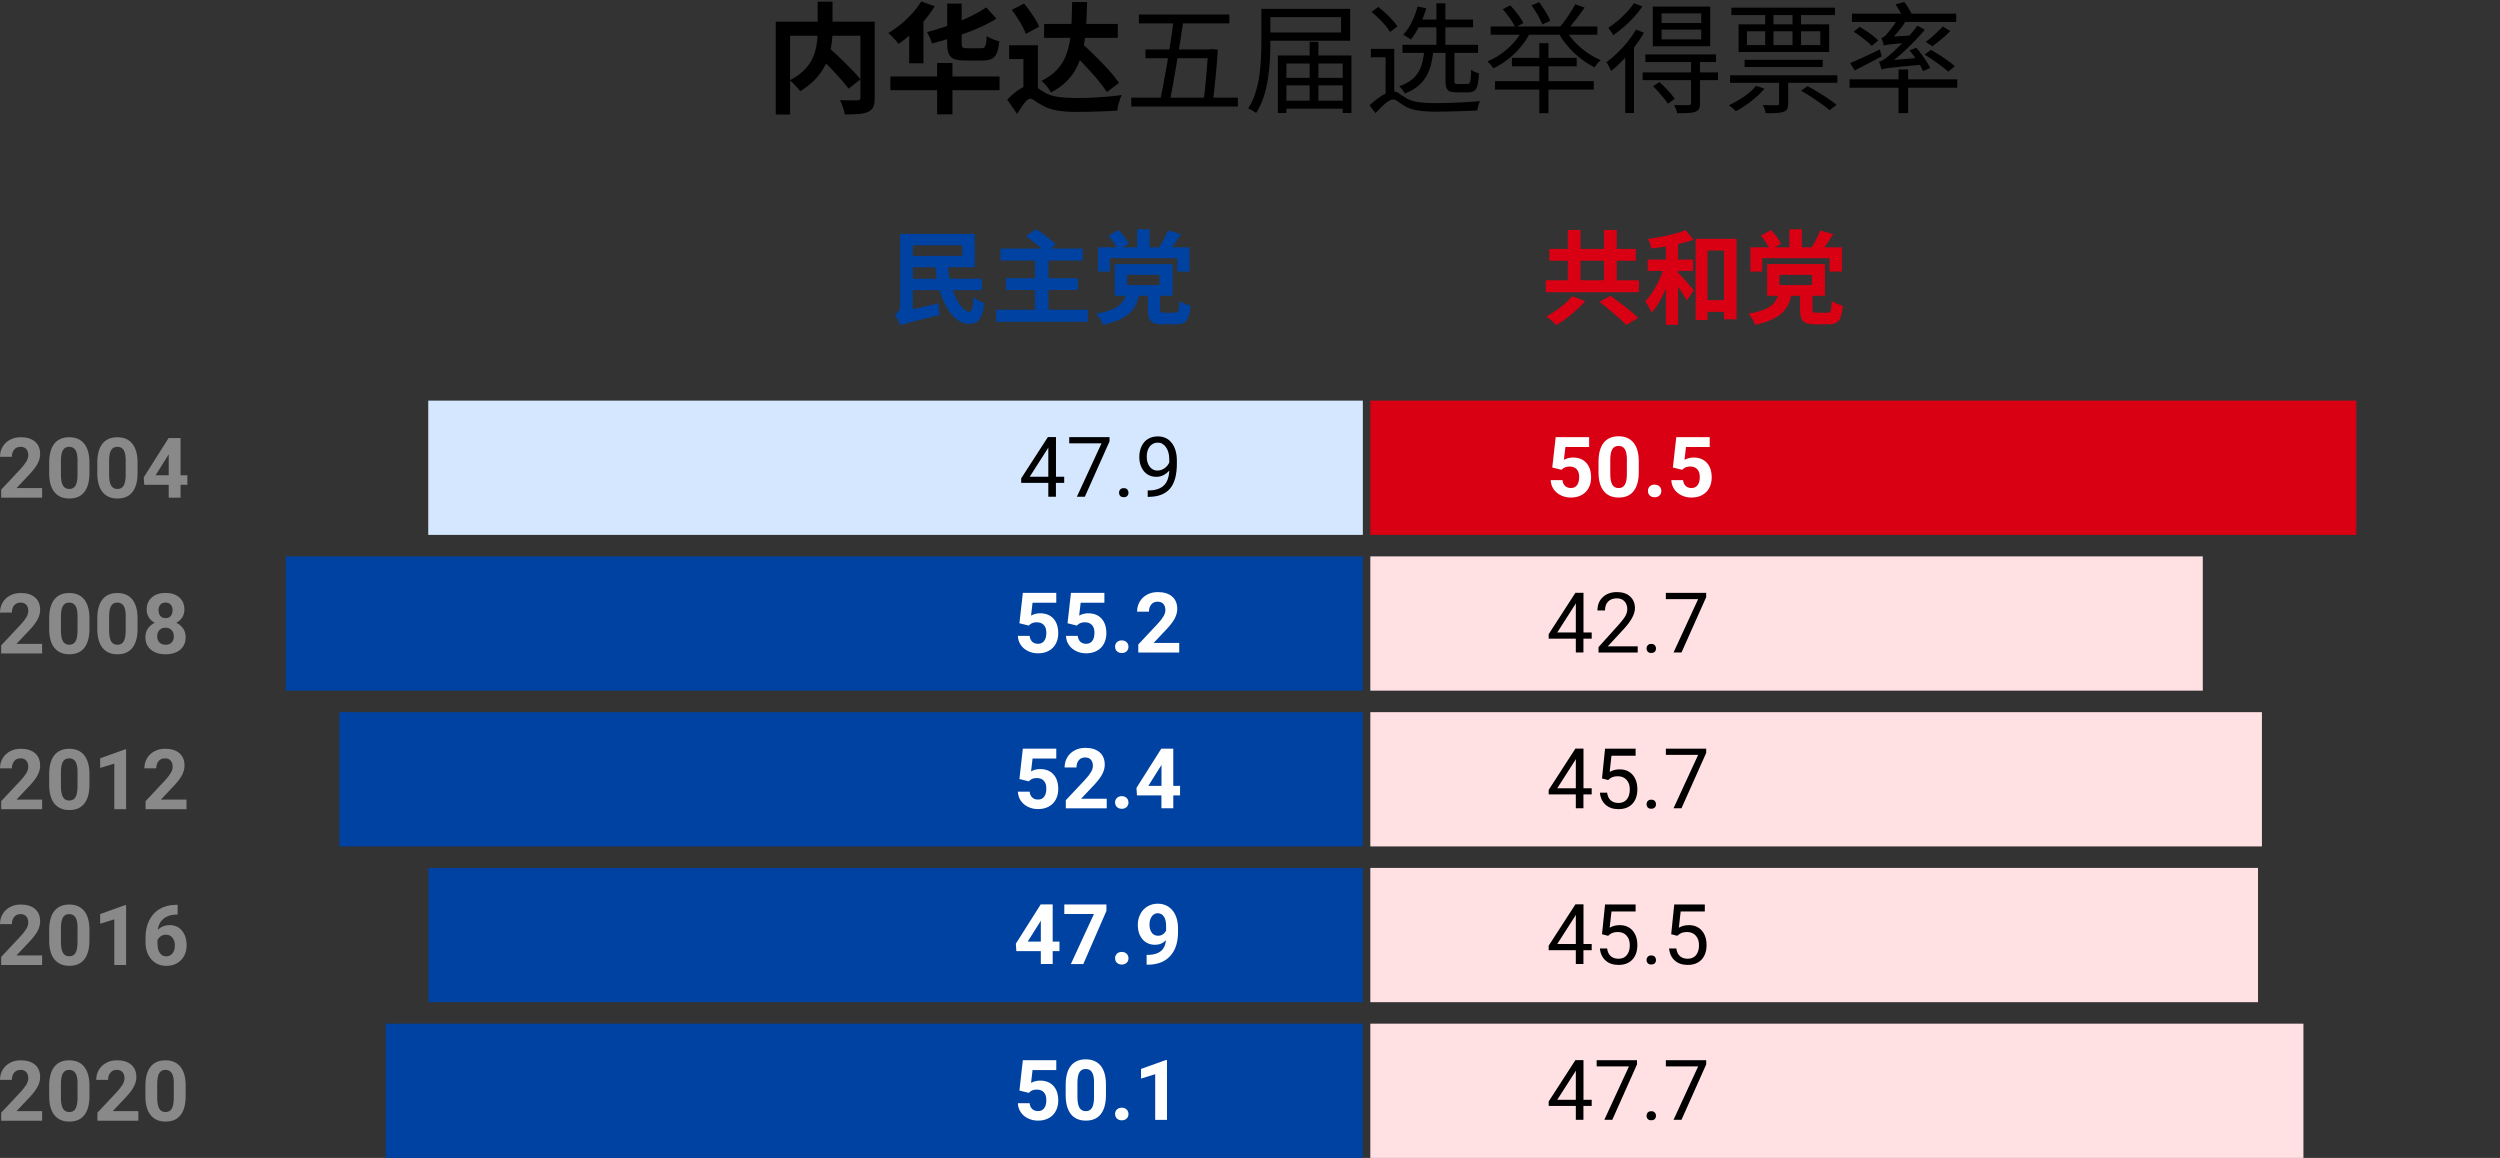 <?xml version="1.0" encoding="UTF-8"?>
<svg id="Layer_1" xmlns="http://www.w3.org/2000/svg" viewBox="0 0 417.29 193.28">
  <rect x="0" y="0" width="417.29" height="193.28" fill="#333333" stroke="none"/>
  <defs>
    <style>
      .cls-1 {
        fill: #d90013;
      }

      .cls-2 {
        fill: #ffe0e3;
      }

      .cls-3 {
        fill: #0042a1;
      }

      .cls-4 {
        fill: #d5e6ff;
      }

      .cls-5 {
        fill: #fff;
      }

      .cls-6 {
        fill: #898989;
      }
    </style>
  </defs>
  <g id="Nevada">
    <g id="democrat">
      <rect id="_x32_020" class="cls-3" x="64.38" y="170.87" width="163.09" height="22.41"/>
      <rect id="_x32_016" class="cls-3" x="71.52" y="144.87" width="155.96" height="22.41"/>
      <rect id="_x32_012" class="cls-3" x="56.64" y="118.87" width="170.84" height="22.41"/>
      <rect id="_x32_008" class="cls-3" x="47.71" y="92.87" width="179.77" height="22.41"/>
      <rect id="_x32_004" class="cls-4" x="71.48" y="66.87" width="156" height="22.41"/>
      <g>
        <path d="M176.25,79.57h1.38v1.03h-1.38v2.31h-1.27v-2.31h-4.53v-.75l4.46-6.9h1.35v6.61ZM171.88,79.57h3.1v-4.88l-.15.27-2.95,4.61Z"/>
        <path d="M185.2,73.67l-4.12,9.24h-1.33l4.11-8.91h-5.39v-1.04h6.73v.71Z"/>
        <path d="M186.79,82.25c0-.22.06-.4.2-.55.13-.15.32-.22.58-.22s.46.07.59.22c.13.15.2.33.2.55s-.07.39-.2.53c-.13.14-.33.21-.59.21s-.46-.07-.58-.21c-.13-.14-.2-.32-.2-.53Z"/>
        <path d="M195.17,78.54c-.26.31-.58.57-.95.76-.37.19-.77.29-1.21.29-.57,0-1.07-.14-1.5-.42-.43-.28-.75-.68-.99-1.19s-.35-1.08-.35-1.7c0-.67.13-1.26.38-1.8.25-.53.61-.94,1.08-1.22s1.01-.42,1.63-.42c.98,0,1.76.37,2.33,1.1.57.74.85,1.74.85,3.01v.37c0,1.94-.38,3.35-1.15,4.24s-1.92,1.35-3.47,1.37h-.25v-1.07h.27c1.04-.02,1.85-.29,2.41-.82.56-.52.87-1.36.92-2.49ZM193.22,78.54c.42,0,.81-.13,1.17-.39.36-.26.62-.58.78-.96v-.51c0-.83-.18-1.5-.54-2.02s-.82-.78-1.37-.78-1,.21-1.34.64-.51.99-.51,1.69.16,1.24.49,1.68c.33.44.76.66,1.31.66Z"/>
        <path class="cls-5" d="M170.16,104.02l.57-5.06h5.58v1.65h-3.96l-.25,2.14c.47-.25.97-.38,1.5-.38.95,0,1.69.29,2.23.88s.81,1.41.81,2.47c0,.64-.14,1.22-.41,1.73-.27.51-.66.9-1.17,1.18s-1.1.42-1.79.42c-.6,0-1.16-.12-1.67-.37s-.92-.59-1.22-1.03-.46-.95-.48-1.51h1.96c.04.41.19.74.43.97s.57.35.97.35c.45,0,.79-.16,1.03-.48s.36-.78.36-1.36-.14-1-.42-1.3-.67-.45-1.18-.45c-.47,0-.85.12-1.14.37l-.19.18-1.57-.39Z"/>
        <path class="cls-5" d="M178.19,104.02l.57-5.06h5.58v1.65h-3.96l-.25,2.14c.47-.25.97-.38,1.5-.38.95,0,1.69.29,2.23.88s.81,1.41.81,2.47c0,.64-.14,1.22-.41,1.73-.27.51-.66.9-1.17,1.18s-1.1.42-1.79.42c-.6,0-1.16-.12-1.67-.37s-.92-.59-1.22-1.03c-.3-.44-.46-.95-.48-1.51h1.96c.04.41.19.74.43.97.25.23.57.35.97.35.45,0,.79-.16,1.03-.48s.36-.78.36-1.36-.14-1-.42-1.3-.67-.45-1.18-.45c-.47,0-.85.12-1.14.37l-.19.18-1.57-.39Z"/>
        <path class="cls-5" d="M186.12,107.95c0-.31.11-.57.32-.77.21-.2.48-.29.8-.29s.59.1.8.29c.21.2.32.45.32.77s-.1.56-.31.76-.48.29-.81.29-.59-.1-.8-.29-.31-.45-.31-.76Z"/>
        <path class="cls-5" d="M196.82,108.92h-6.82v-1.35l3.22-3.43c.44-.48.77-.9.98-1.26.21-.36.32-.7.32-1.03,0-.44-.11-.79-.33-1.04s-.54-.38-.96-.38c-.45,0-.8.15-1.06.46-.26.31-.39.71-.39,1.21h-1.98c0-.61.14-1.16.43-1.66.29-.5.7-.89,1.23-1.18s1.13-.43,1.8-.43c1.03,0,1.82.25,2.39.74.57.49.85,1.19.85,2.08,0,.49-.13.99-.38,1.5s-.69,1.1-1.31,1.78l-2.26,2.39h4.28v1.59Z"/>
        <path class="cls-5" d="M170.16,130.02l.57-5.06h5.58v1.65h-3.96l-.25,2.14c.47-.25.97-.38,1.5-.38.95,0,1.69.29,2.23.88s.81,1.41.81,2.47c0,.64-.14,1.22-.41,1.73-.27.51-.66.9-1.17,1.18s-1.1.42-1.79.42c-.6,0-1.16-.12-1.67-.37s-.92-.59-1.22-1.03-.46-.95-.48-1.51h1.96c.04.41.19.74.43.97s.57.35.97.35c.45,0,.79-.16,1.03-.48s.36-.78.36-1.36-.14-1-.42-1.3-.67-.45-1.18-.45c-.47,0-.85.12-1.14.37l-.19.18-1.57-.39Z"/>
        <path class="cls-5" d="M184.72,134.92h-6.82v-1.35l3.22-3.43c.44-.48.77-.9.98-1.26.21-.36.32-.7.32-1.03,0-.44-.11-.79-.33-1.04s-.54-.38-.96-.38c-.45,0-.8.15-1.06.46-.26.31-.39.71-.39,1.21h-1.98c0-.61.14-1.16.43-1.66.29-.5.7-.89,1.23-1.18s1.13-.43,1.8-.43c1.03,0,1.82.25,2.39.74.57.49.85,1.19.85,2.08,0,.49-.13.99-.38,1.5s-.69,1.1-1.31,1.78l-2.26,2.39h4.28v1.59Z"/>
        <path class="cls-5" d="M186.12,133.95c0-.31.11-.57.32-.77.21-.2.48-.29.8-.29s.59.1.8.29c.21.2.32.45.32.77s-.1.56-.31.76-.48.29-.81.29-.59-.1-.8-.29-.31-.45-.31-.76Z"/>
        <path class="cls-5" d="M195.84,131.17h1.13v1.59h-1.13v2.15h-1.98v-2.15h-4.08l-.09-1.24,4.15-6.56h2v6.21ZM191.67,131.17h2.2v-3.51l-.13.23-2.07,3.29Z"/>
        <path class="cls-5" d="M175.71,157.17h1.13v1.59h-1.13v2.15h-1.98v-2.15h-4.08l-.09-1.24,4.15-6.56h2v6.21ZM171.53,157.17h2.2v-3.51l-.13.23-2.07,3.29Z"/>
        <path class="cls-5" d="M184.67,152.07l-3.85,8.85h-2.08l3.86-8.36h-4.95v-1.59h7.03v1.1Z"/>
        <path class="cls-5" d="M186.12,159.95c0-.31.11-.57.32-.77.21-.2.48-.29.8-.29s.59.1.8.29c.21.2.32.45.32.77s-.1.56-.31.76-.48.29-.81.29-.59-.1-.8-.29-.31-.45-.31-.76Z"/>
        <path class="cls-5" d="M194.62,156.94c-.51.51-1.12.76-1.8.76-.88,0-1.58-.3-2.11-.91s-.79-1.42-.79-2.44c0-.65.14-1.25.43-1.79.28-.54.68-.97,1.19-1.27s1.08-.45,1.72-.45,1.24.16,1.75.49.91.8,1.19,1.42.43,1.32.43,2.11v.73c0,1.66-.41,2.96-1.24,3.91s-1.99,1.45-3.51,1.52h-.49s0-1.64,0-1.64h.44c1.72-.08,2.65-.89,2.79-2.43ZM193.3,156.19c.32,0,.59-.08.82-.25.23-.16.4-.36.52-.59v-.81c0-.67-.13-1.19-.38-1.56s-.6-.55-1.03-.55c-.4,0-.72.18-.98.54s-.38.82-.38,1.36.12.99.37,1.34c.25.35.6.52,1.05.52Z"/>
        <path class="cls-5" d="M170.16,182.02l.57-5.06h5.58v1.65h-3.96l-.25,2.14c.47-.25.97-.38,1.5-.38.95,0,1.69.29,2.23.88s.81,1.41.81,2.47c0,.64-.14,1.22-.41,1.73-.27.51-.66.9-1.17,1.18-.51.28-1.1.42-1.79.42-.6,0-1.16-.12-1.67-.37-.52-.24-.92-.59-1.22-1.03-.3-.44-.46-.95-.48-1.51h1.96c.04.41.19.74.43.97s.57.35.97.35c.45,0,.79-.16,1.03-.48s.36-.78.36-1.36-.14-1-.42-1.3-.67-.45-1.18-.45c-.47,0-.85.12-1.14.37l-.19.18-1.57-.39Z"/>
        <path class="cls-5" d="M184.6,182.8c0,1.38-.29,2.43-.85,3.16-.57.73-1.4,1.09-2.5,1.09s-1.91-.36-2.49-1.07c-.57-.72-.87-1.74-.88-3.08v-1.83c0-1.39.29-2.44.86-3.17.58-.72,1.41-1.08,2.49-1.08s1.91.36,2.49,1.07.87,1.74.88,3.07v1.83ZM182.62,180.79c0-.83-.11-1.43-.34-1.8-.23-.38-.58-.56-1.06-.56s-.81.18-1.03.54c-.22.36-.34.92-.35,1.68v2.42c0,.81.11,1.42.33,1.81.22.39.58.59,1.06.59s.83-.19,1.05-.57.33-.96.33-1.74v-2.37Z"/>
        <path class="cls-5" d="M186.12,185.95c0-.31.11-.57.32-.77.21-.2.48-.29.8-.29s.59.1.8.29c.21.2.32.45.32.77s-.1.56-.31.76c-.21.19-.48.29-.81.29s-.59-.1-.8-.29c-.21-.19-.31-.45-.31-.76Z"/>
        <path class="cls-5" d="M194.8,186.92h-1.98v-7.62l-2.36.73v-1.61l4.12-1.48h.21v9.97Z"/>
      </g>
    </g>
    <g id="republican">
      <rect id="_x32_020-2" data-name="_x32_020" class="cls-2" x="228.72" y="170.87" width="155.75" height="22.41" transform="translate(613.2 364.15) rotate(-180)"/>
      <rect id="_x32_016-2" data-name="_x32_016" class="cls-2" x="228.72" y="144.87" width="148.17" height="22.41" transform="translate(605.62 312.15) rotate(-180)"/>
      <rect id="_x32_012-2" data-name="_x32_012" class="cls-2" x="228.72" y="118.87" width="148.82" height="22.41" transform="translate(606.27 260.15) rotate(-180)"/>
      <rect id="_x32_008-2" data-name="_x32_008" class="cls-2" x="228.72" y="92.87" width="138.95" height="22.41" transform="translate(596.4 208.15) rotate(-180)"/>
      <rect id="_x32_004-2" data-name="_x32_004" class="cls-1" x="228.72" y="66.87" width="164.57" height="22.41" transform="translate(622.02 156.15) rotate(-180)"/>
      <g>
        <path class="cls-5" d="M259.1,78.02l.57-5.06h5.58v1.65h-3.96l-.25,2.14c.47-.25.97-.38,1.5-.38.95,0,1.69.29,2.23.88s.81,1.41.81,2.47c0,.64-.14,1.22-.41,1.73-.27.51-.66.9-1.17,1.18s-1.1.42-1.79.42c-.6,0-1.16-.12-1.67-.37s-.92-.59-1.22-1.03c-.3-.44-.46-.95-.48-1.51h1.96c.04.41.19.74.43.97.25.23.57.35.97.35.45,0,.79-.16,1.03-.48s.36-.78.36-1.36-.14-1-.42-1.3-.67-.45-1.18-.45c-.47,0-.85.12-1.14.37l-.19.18-1.57-.39Z"/>
        <path class="cls-5" d="M273.54,78.8c0,1.38-.29,2.43-.85,3.16s-1.4,1.09-2.5,1.09-1.91-.36-2.49-1.07-.87-1.74-.88-3.08v-1.83c0-1.39.29-2.44.86-3.17.58-.72,1.41-1.08,2.49-1.08s1.91.36,2.49,1.07.87,1.74.88,3.07v1.83ZM271.56,76.79c0-.83-.11-1.43-.34-1.8-.23-.38-.58-.56-1.06-.56s-.81.18-1.03.54c-.22.36-.34.92-.35,1.68v2.42c0,.81.11,1.42.33,1.81.22.39.58.59,1.06.59s.83-.19,1.05-.57.33-.96.33-1.74v-2.37Z"/>
        <path class="cls-5" d="M275.06,81.95c0-.31.11-.57.32-.77.21-.2.48-.29.8-.29s.59.1.8.29c.21.2.32.45.32.77s-.1.56-.31.76-.48.29-.81.29-.59-.1-.8-.29-.31-.45-.31-.76Z"/>
        <path class="cls-5" d="M279.23,78.02l.57-5.06h5.58v1.65h-3.96l-.25,2.14c.47-.25.97-.38,1.5-.38.95,0,1.69.29,2.23.88s.81,1.41.81,2.47c0,.64-.14,1.22-.41,1.73-.27.51-.66.9-1.17,1.18s-1.1.42-1.79.42c-.6,0-1.16-.12-1.67-.37s-.92-.59-1.22-1.03c-.3-.44-.46-.95-.48-1.51h1.96c.04.41.19.74.43.97.25.23.57.35.97.35.45,0,.79-.16,1.03-.48s.36-.78.36-1.36-.14-1-.42-1.3-.67-.45-1.18-.45c-.47,0-.85.12-1.14.37l-.19.18-1.57-.39Z"/>
        <path d="M264.3,105.57h1.38v1.03h-1.38v2.31h-1.27v-2.31h-4.53v-.75l4.46-6.9h1.35v6.61ZM259.93,105.57h3.1v-4.88l-.15.27-2.95,4.61Z"/>
        <path d="M273.34,108.92h-6.52v-.91l3.45-3.83c.51-.58.86-1.05,1.06-1.41.19-.36.29-.74.29-1.12,0-.52-.16-.95-.47-1.28s-.73-.5-1.26-.5c-.63,0-1.12.18-1.47.54-.35.36-.52.86-.52,1.49h-1.26c0-.92.29-1.66.89-2.22.59-.56,1.38-.85,2.37-.85.92,0,1.66.24,2.19.73s.81,1.13.81,1.94c0,.98-.62,2.15-1.87,3.5l-2.67,2.89h5v1.03Z"/>
        <path d="M274.84,108.25c0-.22.06-.4.2-.55.13-.15.32-.22.58-.22s.46.07.59.22c.13.15.2.33.2.55s-.07.39-.2.53c-.13.14-.33.21-.59.21s-.46-.07-.58-.21c-.13-.14-.2-.32-.2-.53Z"/>
        <path d="M284.79,99.67l-4.12,9.24h-1.33l4.11-8.91h-5.39v-1.04h6.73v.71Z"/>
        <path d="M264.3,131.57h1.38v1.03h-1.38v2.31h-1.27v-2.31h-4.53v-.75l4.46-6.9h1.35v6.61ZM259.93,131.57h3.1v-4.88l-.15.27-2.95,4.61Z"/>
        <path d="M267.4,129.93l.51-4.96h5.1v1.17h-4.03l-.3,2.71c.49-.29,1.04-.43,1.66-.43.91,0,1.63.3,2.16.9s.8,1.41.8,2.43-.28,1.83-.83,2.42c-.55.59-1.33.89-2.32.89-.88,0-1.6-.24-2.15-.73s-.87-1.16-.95-2.02h1.2c.08.57.28,1,.61,1.29s.76.43,1.3.43c.59,0,1.05-.2,1.38-.6.33-.4.5-.95.5-1.66,0-.67-.18-1.2-.54-1.6-.36-.4-.84-.6-1.45-.6-.55,0-.98.12-1.3.36l-.33.27-1.01-.26Z"/>
        <path d="M274.84,134.25c0-.22.06-.4.2-.55.13-.15.32-.22.58-.22s.46.07.59.22c.13.15.2.33.2.55s-.07.39-.2.53c-.13.14-.33.21-.59.21s-.46-.07-.58-.21c-.13-.14-.2-.32-.2-.53Z"/>
        <path d="M284.79,125.67l-4.12,9.24h-1.33l4.11-8.91h-5.39v-1.04h6.73v.71Z"/>
        <path d="M264.3,157.57h1.38v1.03h-1.38v2.31h-1.27v-2.31h-4.53v-.75l4.46-6.9h1.35v6.61ZM259.93,157.57h3.1v-4.88l-.15.27-2.95,4.61Z"/>
        <path d="M267.4,155.93l.51-4.96h5.1v1.17h-4.03l-.3,2.71c.49-.29,1.04-.43,1.66-.43.91,0,1.63.3,2.16.9s.8,1.41.8,2.43-.28,1.83-.83,2.42c-.55.59-1.33.89-2.32.89-.88,0-1.6-.24-2.15-.73s-.87-1.16-.95-2.02h1.2c.08.57.28,1,.61,1.29s.76.43,1.3.43c.59,0,1.05-.2,1.38-.6.33-.4.5-.95.5-1.66,0-.67-.18-1.2-.54-1.6-.36-.4-.84-.6-1.45-.6-.55,0-.98.12-1.3.36l-.33.27-1.01-.26Z"/>
        <path d="M274.84,160.25c0-.22.06-.4.2-.55.13-.15.32-.22.58-.22s.46.07.59.22c.13.15.2.33.2.55s-.07.39-.2.53c-.13.14-.33.21-.59.21s-.46-.07-.58-.21c-.13-.14-.2-.32-.2-.53Z"/>
        <path d="M278.95,155.93l.51-4.96h5.1v1.17h-4.03l-.3,2.71c.49-.29,1.04-.43,1.66-.43.91,0,1.63.3,2.16.9s.8,1.41.8,2.43-.28,1.83-.83,2.42c-.55.59-1.33.89-2.32.89-.88,0-1.6-.24-2.15-.73s-.87-1.16-.95-2.02h1.2c.08.57.28,1,.61,1.29s.76.43,1.3.43c.59,0,1.05-.2,1.38-.6.33-.4.5-.95.5-1.66,0-.67-.18-1.2-.54-1.6-.36-.4-.84-.6-1.45-.6-.55,0-.98.12-1.3.36l-.33.27-1.01-.26Z"/>
        <path d="M264.3,183.57h1.38v1.03h-1.38v2.31h-1.27v-2.31h-4.53v-.75l4.46-6.9h1.35v6.61ZM259.93,183.57h3.1v-4.88l-.15.27-2.95,4.61Z"/>
        <path d="M273.24,177.67l-4.12,9.24h-1.33l4.11-8.91h-5.39v-1.04h6.73v.71Z"/>
        <path d="M274.84,186.25c0-.22.06-.4.2-.55.13-.15.32-.22.58-.22s.46.07.59.22c.13.15.2.33.2.55s-.07.38-.2.53c-.13.14-.33.21-.59.21s-.46-.07-.58-.21c-.13-.14-.2-.32-.2-.53Z"/>
        <path d="M284.79,177.67l-4.12,9.24h-1.33l4.11-8.91h-5.39v-1.04h6.73v.71Z"/>
      </g>
    </g>
    <g>
      <path d="M129.48,3.62h15.18v2.34h-12.78v13.16h-2.4V3.62ZM136.48.28h2.48v4.8c0,.67-.04,1.36-.13,2.07s-.24,1.43-.46,2.16c-.22.73-.53,1.44-.94,2.14-.41.7-.93,1.37-1.56,2-.63.63-1.4,1.22-2.31,1.77-.12-.17-.28-.37-.48-.6-.2-.23-.41-.45-.63-.67-.22-.22-.43-.4-.63-.55.87-.44,1.59-.93,2.16-1.46s1.03-1.09,1.36-1.67c.33-.58.58-1.17.74-1.77.16-.6.27-1.19.32-1.77.05-.58.08-1.13.08-1.65V.28ZM136.44,9.18l1.82-1.3c.44.39.91.81,1.41,1.28.5.47,1,.94,1.49,1.43s.95.96,1.38,1.41.79.87,1.08,1.24l-1.98,1.56c-.27-.37-.6-.79-1.01-1.26-.41-.47-.85-.96-1.32-1.47s-.96-1.01-1.46-1.5-.97-.95-1.41-1.39ZM143.62,3.62h2.38v12.72c0,.64-.08,1.14-.24,1.51-.16.37-.45.64-.88.83-.41.19-.94.3-1.58.35s-1.41.07-2.3.07c-.03-.23-.08-.49-.17-.78-.09-.29-.18-.58-.29-.86-.11-.28-.22-.53-.34-.74.4.01.8.02,1.2.03.4,0,.76,0,1.07,0h.65c.19-.01.32-.05.39-.11.07-.06.11-.18.11-.35V3.62Z"/>
      <path d="M153.76.24l2.26.8c-.49.81-1.07,1.61-1.73,2.38-.66.77-1.36,1.49-2.1,2.16-.74.67-1.47,1.25-2.19,1.74-.12-.16-.28-.35-.49-.58-.21-.23-.42-.45-.65-.68-.23-.23-.42-.41-.58-.56.71-.41,1.4-.9,2.08-1.45.68-.55,1.31-1.16,1.9-1.81.59-.65,1.09-1.32,1.5-2ZM148.62,12.76h18.22v2.3h-18.22v-2.3ZM151.76,3.62l1.58-1.56.8.22v8.28h-2.38V3.62ZM164.62,1.24l1.7,1.88c-.97.6-2.05,1.15-3.24,1.66-1.19.51-2.42.96-3.7,1.37-1.28.41-2.55.78-3.82,1.11-.07-.28-.18-.61-.35-.98-.17-.37-.33-.68-.49-.92.92-.24,1.84-.51,2.76-.81.92-.3,1.81-.63,2.67-.99.86-.36,1.67-.73,2.43-1.12.76-.39,1.44-.79,2.04-1.2ZM156.42,10.52h2.56v8.56h-2.56v-8.56ZM158.1.6h2.42v6.62c0,.37.06.61.17.7.11.09.36.14.75.14h2.36c.23,0,.4-.05.51-.16.11-.11.2-.3.26-.59.06-.29.1-.72.13-1.29.25.19.59.36,1,.52.41.16.78.28,1.1.36-.08.83-.22,1.47-.41,1.94s-.48.79-.85.98c-.37.19-.89.28-1.54.28h-2.9c-.8,0-1.41-.08-1.84-.25-.43-.17-.73-.46-.9-.88-.17-.42-.26-1-.26-1.73V.6Z"/>
      <path d="M172.02,14.22c.23,0,.45.06.67.17.22.11.46.26.73.45.27.19.59.39.98.62.69.39,1.5.63,2.41.74.91.11,1.93.16,3.05.16.52,0,1.1-.01,1.74-.03s1.3-.05,1.97-.1c.67-.05,1.32-.1,1.95-.16.63-.06,1.19-.13,1.68-.21-.08.23-.18.5-.29.82-.11.32-.21.64-.28.95-.07.31-.12.59-.13.83-.35.03-.79.05-1.34.08-.55.03-1.14.05-1.78.07-.64.02-1.28.04-1.91.05s-1.2.02-1.71.02c-1.28,0-2.37-.08-3.27-.23s-1.72-.43-2.47-.83c-.47-.25-.87-.51-1.22-.76-.35-.25-.63-.38-.86-.38-.19,0-.4.13-.65.38s-.5.58-.76.97c-.26.39-.51.79-.75,1.19l-1.66-2.38c.68-.73,1.37-1.32,2.08-1.76.71-.44,1.31-.66,1.82-.66ZM173.24,7.56v7.76h-2.42v-5.46h-2.38v-2.3h4.8ZM168.88,1.64l2.06-1.04c.32.39.64.81.97,1.27s.63.91.91,1.36c.28.45.49.86.62,1.23l-2.22,1.2c-.12-.37-.31-.79-.56-1.26-.25-.47-.54-.94-.85-1.42s-.62-.93-.93-1.34ZM178.96.34h2.5c-.04,1.36-.09,2.66-.16,3.91-.07,1.25-.21,2.42-.42,3.52-.21,1.1-.53,2.12-.96,3.07-.43.95-1,1.8-1.73,2.57-.73.77-1.65,1.44-2.77,2.03-.11-.21-.25-.44-.42-.68-.17-.24-.36-.47-.57-.7-.21-.23-.4-.41-.59-.56,1.01-.51,1.84-1.09,2.47-1.74s1.13-1.38,1.48-2.19.61-1.69.77-2.65c.16-.96.26-1.99.3-3.09.04-1.1.07-2.26.1-3.49ZM174.28,4h12.3v2.32h-12.3v-2.32ZM178.78,8.62l1.92-1.24c.57.49,1.15,1.02,1.72,1.58.57.56,1.14,1.13,1.69,1.7.55.57,1.06,1.13,1.51,1.67s.84,1.04,1.16,1.51l-2.02,1.52c-.29-.45-.67-.96-1.12-1.53-.45-.57-.95-1.16-1.5-1.77-.55-.61-1.11-1.21-1.68-1.8-.57-.59-1.13-1.13-1.68-1.64Z"/>
      <path d="M188.82,16.3h17.8v1.48h-17.8v-1.48ZM190.1,2.42h15.1v1.48h-15.1v-1.48ZM191.2,8.26h11.06v1.46h-11.06v-1.46ZM195.94,2.94h1.66c-.16,1.15-.34,2.36-.55,3.65-.21,1.29-.42,2.58-.63,3.87-.21,1.29-.42,2.51-.63,3.66-.21,1.15-.4,2.16-.59,3.04l-1.64-.02c.2-.88.41-1.91.63-3.08.22-1.17.44-2.4.66-3.69.22-1.29.42-2.57.61-3.85.19-1.28.35-2.47.48-3.58ZM201.68,8.26h.16l.28-.08,1.16.12c-.04.63-.09,1.31-.15,2.06s-.13,1.52-.21,2.33c-.08.81-.16,1.6-.25,2.38-.09.78-.17,1.52-.25,2.21l-1.56-.12c.09-.69.18-1.44.27-2.24.09-.8.16-1.6.23-2.41.07-.81.13-1.56.18-2.27.05-.71.1-1.3.14-1.78v-.2Z"/>
      <path d="M210.54,1.48h1.5v5.84c0,.84-.03,1.76-.08,2.76-.05,1-.16,2.02-.32,3.06s-.4,2.05-.71,3.03c-.31.98-.74,1.88-1.27,2.69-.08-.08-.2-.17-.37-.27-.17-.1-.33-.2-.5-.29-.17-.09-.32-.16-.45-.2.51-.79.91-1.64,1.2-2.56.29-.92.51-1.86.65-2.82.14-.96.23-1.9.28-2.82.05-.92.07-1.78.07-2.58V1.48ZM211.44,1.48h13.92v5.32h-13.92v-1.38h12.4v-2.56h-12.4v-1.38ZM213.3,9.26h12.28v9.6h-1.46v-8.26h-9.4v8.26h-1.42v-9.6ZM214,13h10.88v1.24h-10.88v-1.24ZM214,16.8h10.88v1.34h-10.88v-1.34ZM218.6,6.98h1.46v10.52h-1.46V6.98Z"/>
      <path d="M232.6,15.26c.31,0,.6.11.89.32.29.21.68.47,1.19.78.63.37,1.36.61,2.2.71s1.79.15,2.84.15c.76,0,1.58-.02,2.46-.05.88-.03,1.74-.07,2.59-.12.85-.05,1.6-.1,2.25-.17-.05.12-.11.28-.17.47-.06.19-.11.39-.16.58-.05.19-.08.36-.09.51-.4.03-.89.05-1.46.07-.57.02-1.19.04-1.84.06-.65.02-1.29.04-1.92.05s-1.19.02-1.68.02c-1.16,0-2.17-.07-3.03-.2-.86-.13-1.62-.39-2.27-.78-.39-.24-.73-.48-1.04-.71-.31-.23-.57-.35-.8-.35-.24,0-.52.1-.84.31-.32.21-.66.48-1.01.83s-.72.73-1.11,1.14l-1-1.3c.47-.43.93-.82,1.4-1.17.47-.35.92-.63,1.37-.84.45-.21.86-.31,1.23-.31ZM232.72,8.16v7.7h-1.44v-6.3h-2.46v-1.4h3.9ZM228.92,1.98l1.14-.82c.4.31.8.65,1.21,1.03.41.38.79.76,1.14,1.15s.64.74.85,1.06l-1.24.94c-.19-.33-.45-.7-.79-1.1s-.71-.8-1.12-1.19c-.41-.39-.8-.75-1.19-1.07ZM237.78,8.2h1.5c-.08.88-.21,1.69-.39,2.44-.18.75-.44,1.43-.79,2.05-.35.62-.81,1.17-1.39,1.66-.58.49-1.32.91-2.23,1.27-.05-.13-.13-.28-.24-.43s-.22-.3-.34-.44c-.12-.14-.23-.26-.34-.35.81-.29,1.48-.64,2-1.04.52-.4.93-.86,1.23-1.38s.52-1.1.66-1.73.25-1.32.33-2.05ZM234.1,7.48h12.62v1.34h-12.62v-1.34ZM236.62,1.08l1.44.3c-.28,1-.65,1.96-1.11,2.88s-.94,1.7-1.45,2.34c-.09-.08-.22-.17-.38-.27-.16-.1-.32-.2-.48-.3-.16-.1-.3-.18-.42-.23.55-.59,1.03-1.3,1.44-2.14.41-.84.73-1.7.96-2.58ZM236.42,3.26h9.46v1.3h-9.46v-1.3ZM239.76.56h1.5v7.52h-1.5V.56ZM241.28,8.16h1.48v5.3c0,.24.03.39.1.46.07.07.23.1.48.1h1.58c.16,0,.28-.05.37-.16.09-.11.15-.33.19-.66.04-.33.07-.85.08-1.56.09.08.22.16.37.25.15.09.32.16.49.21.17.05.33.1.46.14-.05.85-.14,1.51-.25,1.96-.11.45-.29.77-.54.95-.25.18-.58.27-1.01.27h-1.96c-.49,0-.87-.06-1.14-.17-.27-.11-.45-.31-.55-.6-.1-.29-.15-.68-.15-1.19v-5.3Z"/>
      <path d="M254.08,5.08l1.28.46c-.43.83-.96,1.62-1.59,2.37-.63.75-1.34,1.43-2.11,2.02-.77.59-1.57,1.08-2.38,1.47-.08-.12-.18-.25-.29-.39s-.23-.28-.36-.42-.24-.26-.35-.35c.8-.32,1.57-.74,2.31-1.27.74-.53,1.42-1.13,2.03-1.8s1.1-1.37,1.46-2.09ZM248.82,4.42h17.8v1.38h-17.8v-1.38ZM249.54,13.54h16.48v1.42h-16.48v-1.42ZM250.84,1.54l1.26-.64c.41.44.83.94,1.25,1.49.42.55.73,1.04.93,1.47l-1.34.7c-.19-.41-.48-.9-.88-1.47-.4-.57-.81-1.08-1.22-1.55ZM252.36,9.66h10.82v1.4h-10.82v-1.4ZM255.64.9l1.26-.54c.36.48.72,1.01,1.08,1.59.36.58.63,1.08.8,1.51l-1.34.62c-.16-.43-.41-.94-.75-1.54-.34-.6-.69-1.15-1.05-1.64ZM256.94,7.2h1.52v11.7h-1.52V7.2ZM261.36,5.02c.4.69.91,1.37,1.53,2.02.62.65,1.3,1.24,2.04,1.75.74.51,1.49.92,2.25,1.23-.11.09-.23.21-.36.35-.13.14-.26.29-.37.44-.11.15-.21.3-.29.43-.79-.39-1.56-.88-2.32-1.47-.76-.59-1.46-1.26-2.1-1.99-.64-.73-1.18-1.5-1.62-2.3l1.24-.46ZM262.94.72l1.56.54c-.44.65-.92,1.32-1.45,1.99-.53.67-1.01,1.25-1.45,1.73l-1.22-.5c.29-.33.6-.72.91-1.16s.62-.89.91-1.35.54-.88.74-1.25Z"/>
      <path d="M273.08,4.94l1.32.52c-.45.8-.98,1.59-1.58,2.37-.6.78-1.23,1.51-1.9,2.19-.67.68-1.33,1.29-2,1.82-.04-.11-.11-.25-.2-.44-.09-.19-.19-.37-.3-.56-.11-.19-.2-.34-.28-.46.6-.44,1.21-.95,1.82-1.54.61-.59,1.19-1.21,1.72-1.87.53-.66,1-1.34,1.4-2.03ZM272.72.52l1.42.56c-.39.59-.85,1.17-1.39,1.76-.54.59-1.11,1.14-1.71,1.66-.6.52-1.19.98-1.78,1.38-.05-.12-.13-.26-.23-.41-.1-.15-.2-.31-.3-.46-.1-.15-.19-.28-.27-.37.53-.35,1.07-.75,1.61-1.21s1.04-.94,1.51-1.44.85-.99,1.14-1.47ZM271.28,8.46l1.42-1.4.04.04v11.76h-1.46v-10.4ZM274.18,12.08h12.58v1.3h-12.58v-1.3ZM274.64,9.08h11.78v1.28h-11.78v-1.28ZM275.88,1.1h9.58v6.62h-9.58V1.1ZM275.92,14.4l1.06-.7c.47.41.95.88,1.44,1.41s.87.99,1.12,1.39l-1.14.82c-.16-.27-.38-.57-.66-.91-.28-.34-.58-.69-.89-1.04-.31-.35-.62-.68-.93-.97ZM277.34,2.24v1.6h6.62v-1.6h-6.62ZM277.34,4.94v1.64h6.62v-1.64h-6.62ZM282.26,10.18h1.5v7.04c0,.4-.05.71-.16.93-.11.22-.31.39-.62.51-.29.11-.69.17-1.18.2-.49.03-1.11.04-1.86.04-.03-.2-.09-.43-.19-.69-.1-.26-.2-.48-.31-.67.57.01,1.08.02,1.53.02s.74,0,.89-.02c.17-.01.28-.04.33-.09.05-.05.07-.13.07-.25v-7.02Z"/>
      <path d="M293.12,14.32l1.4.48c-.4.48-.87.95-1.4,1.42-.53.47-1.09.9-1.67,1.3-.58.4-1.15.75-1.71,1.04-.08-.09-.19-.2-.33-.33-.14-.13-.28-.25-.43-.37-.15-.12-.28-.22-.4-.3.85-.39,1.69-.86,2.52-1.43.83-.57,1.5-1.17,2.02-1.81ZM288.78,12.56h17.9v1.26h-17.9v-1.26ZM289,1.28h17.28v1.24h-17.28v-1.24ZM290.2,4.06h15.12v4.62h-15.12v-4.62ZM291.2,9.98h13.04v1.2h-13.04v-1.2ZM291.6,5.22v2.3h12.24v-2.3h-12.24ZM296.96,12.8h1.52v4.48c0,.4-.05.7-.16.91-.11.21-.31.36-.62.47-.29.11-.68.17-1.17.2-.49.03-1.09.04-1.81.04-.03-.2-.09-.43-.18-.68-.09-.25-.19-.48-.3-.68.57.01,1.07.02,1.5.03s.71,0,.86,0c.15,0,.24-.02.29-.07.05-.05.07-.13.07-.25v-4.44ZM294.64,1.74h1.38v6.4h-1.38V1.74ZM299.2,1.74h1.42v6.4h-1.42V1.74ZM300.62,15.14l1.08-.76c.55.28,1.12.61,1.73.98.61.37,1.19.75,1.74,1.12.55.37,1.01.71,1.37,1.02l-1.16.9c-.33-.31-.77-.65-1.3-1.03s-1.1-.77-1.71-1.17-1.19-.75-1.75-1.06Z"/>
      <path d="M308.72,13.24h17.98v1.4h-17.98v-1.4ZM308.82,10.54c.63-.27,1.38-.6,2.27-1.01s1.78-.83,2.69-1.27l.3,1.14c-.77.41-1.55.83-2.33,1.24-.78.41-1.5.78-2.17,1.1l-.76-1.2ZM309.12,2.28h17.4v1.38h-17.4v-1.38ZM309.4,5.3l1.02-.82c.36.21.74.45,1.13.71.39.26.76.53,1.1.8.34.27.62.52.85.75l-1.08.92c-.2-.23-.47-.48-.81-.76-.34-.28-.7-.56-1.09-.85s-.76-.54-1.12-.75ZM314.06,11.6c-.01-.09-.05-.22-.1-.37-.05-.15-.11-.31-.16-.48-.05-.17-.11-.32-.16-.45.23-.04.47-.15.74-.32s.57-.4.9-.68c.19-.15.46-.39.82-.72.36-.33.77-.73,1.22-1.18s.92-.95,1.4-1.49c.48-.54.93-1.08,1.34-1.63l1.22.7c-.99,1.15-2.02,2.23-3.1,3.26-1.08,1.03-2.15,1.91-3.22,2.66v.04c-.17.08-.32.16-.44.23s-.23.15-.32.22c-.09.07-.14.14-.14.21ZM314.46,7.62c-.03-.09-.06-.22-.11-.38-.05-.16-.1-.32-.15-.48-.05-.16-.11-.3-.16-.42.13-.03.28-.1.43-.21s.3-.26.45-.43c.12-.12.3-.34.55-.65.25-.31.52-.68.81-1.11.29-.43.55-.86.76-1.3l1.3.52c-.43.72-.91,1.4-1.45,2.05-.54.65-1.06,1.2-1.57,1.67v.04c-.17.08-.32.16-.43.23-.11.07-.21.15-.3.23s-.13.16-.13.24ZM314.06,11.6l-.02-1.02.76-.46,6.12-.52c-.01.19-.02.39-.03.62,0,.23,0,.41,0,.56-1.43.13-2.57.24-3.42.33-.85.09-1.51.16-1.97.21s-.79.1-.99.15c-.2.05-.35.09-.46.13ZM314.46,7.62v-1.04l.74-.44,3.9-.22c-.07.17-.12.38-.17.62-.05.24-.08.43-.11.58-.87.05-1.57.11-2.1.16s-.95.1-1.25.13c-.3.03-.52.07-.67.1-.15.03-.26.07-.34.11ZM316.4.72l1.46-.38c.25.32.5.68.75,1.09.25.41.44.76.57,1.07l-1.52.48c-.12-.31-.3-.67-.55-1.1-.25-.43-.48-.81-.71-1.16ZM316.9,11.6h1.6v7.28h-1.6v-7.28ZM318.72,8.42l1.12-.46c.31.33.61.71.91,1.12.3.41.58.81.83,1.2s.45.74.6,1.06l-1.2.54c-.12-.32-.3-.68-.55-1.08-.25-.4-.52-.81-.81-1.23s-.59-.8-.9-1.15ZM321.24,9.12l1.06-.8c.45.25.93.54,1.44.87s.99.65,1.44.98c.45.33.83.62,1.12.89l-1.12.9c-.28-.27-.64-.57-1.08-.9-.44-.33-.91-.67-1.41-1.01s-.98-.65-1.45-.93ZM324.28,4.42l1.26.76c-.45.47-.95.92-1.49,1.37s-1.04.84-1.51,1.17l-1.1-.74c.31-.21.63-.47.98-.77.35-.3.68-.61,1.01-.92.33-.31.61-.6.85-.87Z"/>
    </g>
  </g>
  <g id="democrat_vs_republican">
    <path class="cls-3" d="M150.27,54.33c-.05-.18-.12-.38-.22-.61-.1-.23-.22-.45-.34-.66-.12-.22-.24-.39-.36-.53.2-.12.4-.31.6-.54.2-.24.3-.55.3-.94v-12h2.12v13.41c-.28.16-.53.3-.73.43-.2.13-.41.28-.63.44-.22.16-.39.33-.54.5-.14.17-.21.33-.21.49ZM150.27,54.33l-.15-1.75.94-.66,5.58-1.28c.01.18.03.39.04.64s.04.48.08.71c.03.23.07.43.1.59-1.04.25-1.92.46-2.63.64s-1.3.32-1.77.44c-.46.12-.84.22-1.11.3-.28.08-.5.15-.65.2s-.29.11-.41.17ZM151.34,39.05h11.36v5.56h-11.36v-1.89h9.28v-1.78h-9.28v-1.89ZM151.38,46.53h12.53v1.9h-12.53v-1.9ZM156.1,44.29h2.11c.06,1.02.21,2,.45,2.92s.54,1.76.89,2.48c.35.73.73,1.29,1.12,1.71.4.41.78.62,1.14.62.21,0,.37-.19.48-.57.1-.38.18-1,.22-1.86.23.2.51.4.84.59.33.19.64.32.93.4-.1.94-.26,1.66-.47,2.17-.21.5-.48.85-.82,1.03s-.77.27-1.27.27c-.75,0-1.45-.26-2.09-.78-.65-.52-1.22-1.23-1.71-2.14-.49-.91-.9-1.95-1.21-3.12-.31-1.17-.51-2.41-.6-3.71Z"/>
    <path class="cls-3" d="M166.27,51.7h15.3v2.01h-15.3v-2.01ZM167,41.48h13.72v2.01h-13.72v-2.01ZM167.9,46.44h12.02v1.97h-12.02v-1.97ZM171.25,39.42l1.7-1.17c.36.23.75.49,1.16.8.41.31.81.61,1.19.92s.69.6.93.87l-1.82,1.31c-.2-.26-.48-.55-.84-.88-.36-.32-.74-.65-1.15-.97-.41-.32-.8-.61-1.17-.88ZM172.76,43.21h2.24v9.55h-2.24v-9.55Z"/>
    <path class="cls-3" d="M188.15,47.94h2.18c-.09.79-.24,1.52-.44,2.17s-.52,1.24-.95,1.75-1.04.97-1.82,1.36c-.78.39-1.79.73-3.03,1.01-.06-.19-.15-.41-.27-.64-.12-.23-.26-.46-.42-.68-.15-.22-.3-.4-.43-.55,1.09-.19,1.96-.42,2.62-.69s1.16-.58,1.5-.94c.35-.36.59-.77.74-1.23.15-.46.25-.98.32-1.56ZM183.28,41.28h15.28v4.05h-2.06v-2.23h-11.25v2.23h-1.97v-4.05ZM185.02,39.32l1.72-.92c.33.35.65.74.96,1.16.31.42.54.8.69,1.13l-1.8,1.07c-.14-.34-.35-.74-.65-1.21s-.6-.88-.91-1.24ZM186.07,44.08h9.66v5.29h-9.66v-5.29ZM188.13,45.88v1.7h5.42v-1.7h-5.42ZM189.8,38.27h2.09v3.25h-2.09v-3.25ZM191.6,47.96h2.04v3.65c0,.26.04.42.13.49.08.07.29.1.6.1h1.79c.19,0,.34-.04.43-.13.1-.08.16-.27.2-.55.04-.28.07-.71.09-1.27.15.1.33.2.54.31s.44.2.68.28c.24.08.45.15.63.2-.08.82-.2,1.45-.37,1.9-.17.45-.41.76-.73.93-.32.17-.74.26-1.27.26h-2.28c-.67,0-1.18-.08-1.54-.23-.36-.15-.6-.41-.74-.77-.14-.36-.2-.86-.2-1.48v-3.67ZM194.93,38.47l2.18.61c-.33.52-.66,1.03-1,1.54-.34.5-.65.94-.94,1.3l-1.72-.58c.17-.27.35-.57.54-.9s.37-.67.54-1.01c.16-.35.3-.67.4-.96Z"/>
    <path class="cls-1" d="M258.02,46.78h15.55v1.99h-15.55v-1.99ZM262.42,49.44l2.18.83c-.43.49-.91.98-1.45,1.46-.53.49-1.09.95-1.67,1.39s-1.14.81-1.7,1.13c-.14-.15-.31-.31-.51-.49-.2-.18-.41-.35-.6-.52-.2-.16-.38-.3-.55-.42.54-.29,1.09-.63,1.63-1s1.05-.77,1.52-1.19c.47-.42.85-.82,1.15-1.19ZM258.61,41.55h14.43v1.97h-14.43v-1.97ZM261.69,38.39h2.12v9.76h-2.12v-9.76ZM266.96,50.39l1.85-1.02c.49.35,1.02.75,1.61,1.18.58.44,1.15.88,1.69,1.32s.99.84,1.34,1.19l-2.02,1.19c-.31-.34-.72-.74-1.23-1.19s-1.06-.92-1.62-1.39-1.1-.9-1.61-1.28ZM267.72,38.39h2.14v9.76h-2.14v-9.76Z"/>
    <path class="cls-1" d="M277.92,44.06l1.36.46c-.18.68-.4,1.38-.65,2.11-.25.73-.53,1.43-.83,2.12s-.64,1.33-1,1.93c-.36.6-.73,1.1-1.13,1.52-.1-.29-.26-.62-.47-.98-.21-.36-.4-.67-.57-.93.35-.37.69-.8,1.03-1.29s.65-1.01.94-1.57.55-1.13.77-1.71c.23-.58.41-1.13.54-1.67ZM275.02,43.33h7.58v1.89h-7.58v-1.89ZM281.34,38.42l1.33,1.6c-.67.23-1.4.44-2.19.63-.79.19-1.6.36-2.43.49-.83.14-1.63.25-2.41.34-.03-.23-.11-.49-.22-.8-.11-.31-.23-.57-.34-.8.75-.1,1.5-.23,2.27-.37.77-.15,1.49-.31,2.18-.5s1.3-.38,1.82-.59ZM278.06,39.95h2.04v14.26h-2.04v-14.26ZM279.93,45.32c.1.09.25.24.44.46.19.22.41.45.65.71.24.26.47.52.7.78.23.26.43.5.61.71.18.22.31.37.39.46l-1.17,1.7c-.15-.26-.33-.57-.55-.92s-.46-.71-.71-1.08-.5-.71-.73-1.04c-.23-.32-.43-.6-.6-.82l.99-.97ZM283.04,39.87h6.83v13.43h-2.11v-11.48h-2.74v11.59h-1.99v-13.55ZM283.77,50.1h5.1v1.96h-5.1v-1.96Z"/>
    <path class="cls-1" d="M297.03,47.94h2.18c-.09.79-.24,1.52-.44,2.17s-.52,1.24-.95,1.75-1.04.97-1.82,1.36c-.78.39-1.79.73-3.03,1.01-.06-.19-.15-.41-.27-.64-.12-.23-.26-.46-.42-.68-.15-.22-.3-.4-.43-.55,1.09-.19,1.96-.42,2.62-.69s1.16-.58,1.5-.94.59-.77.74-1.23c.15-.46.25-.98.32-1.56ZM292.17,41.28h15.28v4.05h-2.06v-2.23h-11.25v2.23h-1.97v-4.05ZM293.9,39.32l1.72-.92c.33.35.65.74.96,1.16.31.42.54.8.69,1.13l-1.8,1.07c-.14-.34-.35-.74-.65-1.21-.3-.46-.6-.88-.91-1.24ZM294.96,44.08h9.66v5.29h-9.66v-5.29ZM297.01,45.88v1.7h5.42v-1.7h-5.42ZM298.68,38.27h2.09v3.25h-2.09v-3.25ZM300.48,47.96h2.04v3.65c0,.26.04.42.13.49.08.07.29.1.6.1h1.78c.19,0,.34-.04.43-.13.1-.08.16-.27.2-.55s.07-.71.09-1.27c.15.1.33.2.54.31.21.1.44.2.68.28.24.08.45.15.63.2-.08.82-.2,1.45-.37,1.9-.17.45-.41.76-.73.93-.32.17-.74.26-1.28.26h-2.28c-.67,0-1.18-.08-1.54-.23-.36-.15-.6-.41-.74-.77-.14-.36-.2-.86-.2-1.48v-3.67ZM303.81,38.47l2.18.61c-.33.52-.66,1.03-1,1.54-.34.5-.65.94-.93,1.3l-1.72-.58c.17-.27.35-.57.54-.9.19-.33.37-.67.54-1.01.16-.35.3-.67.4-.96Z"/>
  </g>
  <g>
    <path class="cls-6" d="M7.02,83.07H.2v-1.35l3.22-3.43c.44-.48.77-.9.98-1.26s.32-.7.32-1.03c0-.44-.11-.79-.33-1.04-.22-.25-.54-.38-.96-.38-.45,0-.8.15-1.06.46-.26.31-.39.71-.39,1.21H0c0-.61.14-1.16.43-1.66s.7-.89,1.23-1.18c.53-.29,1.13-.43,1.8-.43,1.03,0,1.82.25,2.39.74s.85,1.19.85,2.08c0,.49-.13.99-.38,1.5s-.69,1.11-1.31,1.78l-2.26,2.39h4.28v1.59Z"/>
    <path class="cls-6" d="M14.93,78.96c0,1.38-.28,2.43-.85,3.16s-1.4,1.09-2.5,1.09-1.91-.36-2.49-1.07-.87-1.74-.88-3.08v-1.83c0-1.39.29-2.45.86-3.17s1.41-1.08,2.49-1.08,1.91.36,2.49,1.07c.57.71.87,1.74.88,3.07v1.83ZM12.95,76.94c0-.83-.11-1.43-.34-1.8s-.58-.56-1.06-.56-.81.18-1.03.54-.34.92-.35,1.68v2.42c0,.81.11,1.42.33,1.81s.58.59,1.06.59.83-.19,1.05-.57c.21-.38.33-.96.33-1.74v-2.37Z"/>
    <path class="cls-6" d="M22.96,78.96c0,1.38-.28,2.43-.85,3.16s-1.4,1.09-2.5,1.09-1.91-.36-2.49-1.07-.87-1.74-.88-3.08v-1.83c0-1.39.29-2.45.86-3.17s1.41-1.08,2.49-1.08,1.91.36,2.49,1.07c.57.71.87,1.74.88,3.07v1.83ZM20.99,76.94c0-.83-.11-1.43-.34-1.8s-.58-.56-1.06-.56-.81.18-1.03.54-.34.92-.35,1.68v2.42c0,.81.11,1.42.33,1.81s.58.59,1.06.59.83-.19,1.05-.57c.21-.38.33-.96.33-1.74v-2.37Z"/>
    <path class="cls-6" d="M30.14,79.33h1.13v1.59h-1.13v2.15h-1.98v-2.15h-4.08l-.09-1.24,4.15-6.56h2v6.21ZM25.96,79.33h2.2v-3.51l-.13.23-2.07,3.29Z"/>
    <path class="cls-6" d="M7.02,109.07H.2v-1.35l3.22-3.43c.44-.48.77-.9.98-1.26s.32-.7.32-1.03c0-.44-.11-.79-.33-1.04-.22-.25-.54-.38-.96-.38-.45,0-.8.15-1.06.46-.26.31-.39.71-.39,1.21H0c0-.61.14-1.16.43-1.66s.7-.89,1.23-1.18c.53-.29,1.13-.43,1.8-.43,1.03,0,1.82.25,2.39.74s.85,1.19.85,2.08c0,.49-.13.99-.38,1.5s-.69,1.11-1.31,1.78l-2.26,2.39h4.28v1.59Z"/>
    <path class="cls-6" d="M14.93,104.96c0,1.38-.28,2.43-.85,3.16s-1.4,1.09-2.5,1.09-1.91-.36-2.49-1.07-.87-1.74-.88-3.08v-1.83c0-1.39.29-2.45.86-3.17s1.41-1.08,2.49-1.08,1.91.36,2.49,1.07c.57.71.87,1.74.88,3.07v1.83ZM12.95,102.94c0-.83-.11-1.43-.34-1.8s-.58-.56-1.06-.56-.81.18-1.03.54-.34.92-.35,1.68v2.42c0,.81.11,1.42.33,1.81s.58.59,1.06.59.83-.19,1.05-.57c.21-.38.33-.96.33-1.74v-2.37Z"/>
    <path class="cls-6" d="M22.96,104.96c0,1.38-.28,2.43-.85,3.16s-1.4,1.09-2.5,1.09-1.91-.36-2.49-1.07-.87-1.74-.88-3.08v-1.83c0-1.39.29-2.45.86-3.17s1.41-1.08,2.49-1.08,1.91.36,2.49,1.07c.57.71.87,1.74.88,3.07v1.83ZM20.99,102.94c0-.83-.11-1.43-.34-1.8s-.58-.56-1.06-.56-.81.18-1.03.54-.34.92-.35,1.68v2.42c0,.81.11,1.42.33,1.81s.58.59,1.06.59.83-.19,1.05-.57c.21-.38.33-.96.33-1.74v-2.37Z"/>
    <path class="cls-6" d="M30.78,101.76c0,.48-.12.91-.36,1.29s-.57.67-1,.9c.48.23.87.55,1.15.96.28.41.42.89.42,1.44,0,.88-.3,1.58-.9,2.09-.6.51-1.42.77-2.45.77s-1.85-.26-2.46-.77-.91-1.21-.91-2.09c0-.55.14-1.03.42-1.44s.66-.73,1.14-.96c-.42-.22-.76-.52-.99-.9s-.36-.8-.36-1.29c0-.85.28-1.52.85-2.03.56-.5,1.33-.76,2.3-.76s1.73.25,2.3.75c.57.5.85,1.18.85,2.03ZM29.01,106.2c0-.43-.13-.78-.38-1.04s-.59-.39-1.01-.39-.75.13-1,.39c-.25.26-.38.61-.38,1.04s.12.77.37,1.03.59.39,1.03.39.76-.12,1.01-.38.37-.6.37-1.04ZM28.81,101.86c0-.39-.1-.7-.31-.93-.21-.24-.49-.35-.87-.35s-.66.11-.86.34-.31.54-.31.94.1.72.31.96.49.36.87.36.66-.12.86-.36.3-.56.3-.96Z"/>
    <path class="cls-6" d="M7.02,135.07H.2v-1.35l3.22-3.43c.44-.48.77-.9.98-1.26s.32-.7.32-1.03c0-.44-.11-.79-.33-1.04-.22-.25-.54-.38-.96-.38-.45,0-.8.15-1.06.46-.26.31-.39.71-.39,1.21H0c0-.61.14-1.16.43-1.66s.7-.89,1.23-1.18c.53-.29,1.13-.43,1.8-.43,1.03,0,1.82.25,2.39.74s.85,1.19.85,2.08c0,.49-.13.99-.38,1.5s-.69,1.11-1.31,1.78l-2.26,2.39h4.28v1.59Z"/>
    <path class="cls-6" d="M14.93,130.96c0,1.38-.28,2.43-.85,3.16s-1.4,1.09-2.5,1.09-1.91-.36-2.49-1.07-.87-1.74-.88-3.08v-1.83c0-1.39.29-2.45.86-3.17s1.41-1.08,2.49-1.08,1.91.36,2.49,1.07c.57.71.87,1.74.88,3.07v1.83ZM12.95,128.94c0-.83-.11-1.43-.34-1.8s-.58-.56-1.06-.56-.81.18-1.03.54-.34.92-.35,1.68v2.42c0,.81.11,1.42.33,1.81s.58.59,1.06.59.83-.19,1.05-.57c.21-.38.33-.96.33-1.74v-2.37Z"/>
    <path class="cls-6" d="M21.06,135.07h-1.98v-7.62l-2.36.73v-1.61l4.12-1.48h.21v9.97Z"/>
    <path class="cls-6" d="M31.12,135.07h-6.82v-1.35l3.22-3.43c.44-.48.77-.9.98-1.26s.32-.7.32-1.03c0-.44-.11-.79-.33-1.04-.22-.25-.54-.38-.96-.38-.45,0-.8.15-1.06.46-.26.31-.39.71-.39,1.21h-1.98c0-.61.14-1.16.43-1.66s.7-.89,1.23-1.18c.53-.29,1.13-.43,1.8-.43,1.03,0,1.82.25,2.39.74s.85,1.19.85,2.08c0,.49-.13.99-.38,1.5s-.69,1.11-1.31,1.78l-2.26,2.39h4.28v1.59Z"/>
    <path class="cls-6" d="M7.02,161.07H.2v-1.35l3.22-3.43c.44-.48.77-.9.98-1.26s.32-.7.32-1.03c0-.44-.11-.79-.33-1.04-.22-.25-.54-.38-.96-.38-.45,0-.8.15-1.06.46-.26.31-.39.71-.39,1.21H0c0-.61.14-1.16.43-1.66s.7-.89,1.23-1.18c.53-.29,1.13-.43,1.8-.43,1.03,0,1.82.25,2.39.74s.85,1.19.85,2.08c0,.49-.13.99-.38,1.5s-.69,1.11-1.31,1.78l-2.26,2.39h4.28v1.59Z"/>
    <path class="cls-6" d="M14.93,156.96c0,1.38-.28,2.43-.85,3.16s-1.4,1.09-2.5,1.09-1.91-.36-2.49-1.07-.87-1.74-.88-3.08v-1.83c0-1.39.29-2.45.86-3.17s1.41-1.08,2.49-1.08,1.91.36,2.49,1.07c.57.71.87,1.74.88,3.07v1.83ZM12.95,154.94c0-.83-.11-1.43-.34-1.8s-.58-.56-1.06-.56-.81.18-1.03.54-.34.92-.35,1.68v2.42c0,.81.11,1.42.33,1.81s.58.59,1.06.59.83-.19,1.05-.57c.21-.38.33-.96.33-1.74v-2.37Z"/>
    <path class="cls-6" d="M21.06,161.07h-1.98v-7.62l-2.36.73v-1.61l4.12-1.48h.21v9.97Z"/>
    <path class="cls-6" d="M29.65,151.02v1.63h-.19c-.89.01-1.61.25-2.16.7s-.87,1.08-.98,1.88c.53-.54,1.2-.81,2-.81.87,0,1.55.31,2.06.93s.77,1.44.77,2.45c0,.65-.14,1.23-.42,1.76s-.68.93-1.19,1.22-1.09.44-1.74.44c-1.05,0-1.89-.36-2.54-1.09s-.97-1.7-.97-2.92v-.71c0-1.08.2-2.03.61-2.86.41-.83.99-1.47,1.76-1.92.76-.45,1.65-.68,2.66-.69h.33ZM27.73,156.01c-.32,0-.61.08-.87.25s-.45.39-.57.66v.6c0,.66.13,1.17.39,1.55.26.37.62.56,1.09.56.42,0,.77-.17,1.03-.5.26-.33.39-.77.39-1.3s-.13-.98-.4-1.31-.62-.5-1.07-.5Z"/>
    <path class="cls-6" d="M7.02,187.07H.2v-1.35l3.22-3.43c.44-.48.77-.9.98-1.26s.32-.7.32-1.03c0-.44-.11-.79-.33-1.04-.22-.25-.54-.38-.96-.38-.45,0-.8.15-1.06.46-.26.31-.39.71-.39,1.21H0c0-.61.14-1.16.43-1.66s.7-.89,1.23-1.18c.53-.29,1.13-.43,1.8-.43,1.03,0,1.82.25,2.39.74s.85,1.19.85,2.08c0,.49-.13.99-.38,1.5s-.69,1.11-1.31,1.78l-2.26,2.39h4.28v1.59Z"/>
    <path class="cls-6" d="M14.93,182.96c0,1.38-.28,2.43-.85,3.16s-1.4,1.09-2.5,1.09-1.91-.36-2.49-1.07-.87-1.74-.88-3.08v-1.83c0-1.39.29-2.45.86-3.17s1.41-1.08,2.49-1.08,1.91.36,2.49,1.07c.57.71.87,1.74.88,3.07v1.83ZM12.95,180.94c0-.83-.11-1.43-.34-1.8s-.58-.56-1.06-.56-.81.18-1.03.54-.34.92-.35,1.68v2.42c0,.81.11,1.42.33,1.81s.58.59,1.06.59.83-.19,1.05-.57c.21-.38.33-.96.33-1.74v-2.37Z"/>
    <path class="cls-6" d="M23.08,187.07h-6.82v-1.35l3.22-3.43c.44-.48.77-.9.98-1.26s.32-.7.32-1.03c0-.44-.11-.79-.33-1.04-.22-.25-.54-.38-.96-.38-.45,0-.8.15-1.06.46-.26.31-.39.71-.39,1.21h-1.98c0-.61.14-1.16.43-1.66s.7-.89,1.23-1.18c.53-.29,1.13-.43,1.8-.43,1.03,0,1.82.25,2.39.74s.85,1.19.85,2.08c0,.49-.13.99-.38,1.5s-.69,1.11-1.31,1.78l-2.26,2.39h4.28v1.59Z"/>
    <path class="cls-6" d="M30.99,182.96c0,1.38-.28,2.43-.85,3.16s-1.4,1.09-2.5,1.09-1.91-.36-2.49-1.07-.87-1.74-.88-3.08v-1.83c0-1.39.29-2.45.86-3.17s1.41-1.08,2.49-1.08,1.91.36,2.49,1.07c.57.71.87,1.74.88,3.07v1.83ZM29.02,180.94c0-.83-.11-1.43-.34-1.8s-.58-.56-1.06-.56-.81.18-1.03.54-.34.92-.35,1.68v2.42c0,.81.11,1.42.33,1.81s.58.59,1.06.59.83-.19,1.05-.57c.21-.38.33-.96.33-1.74v-2.37Z"/>
  </g>
</svg>
